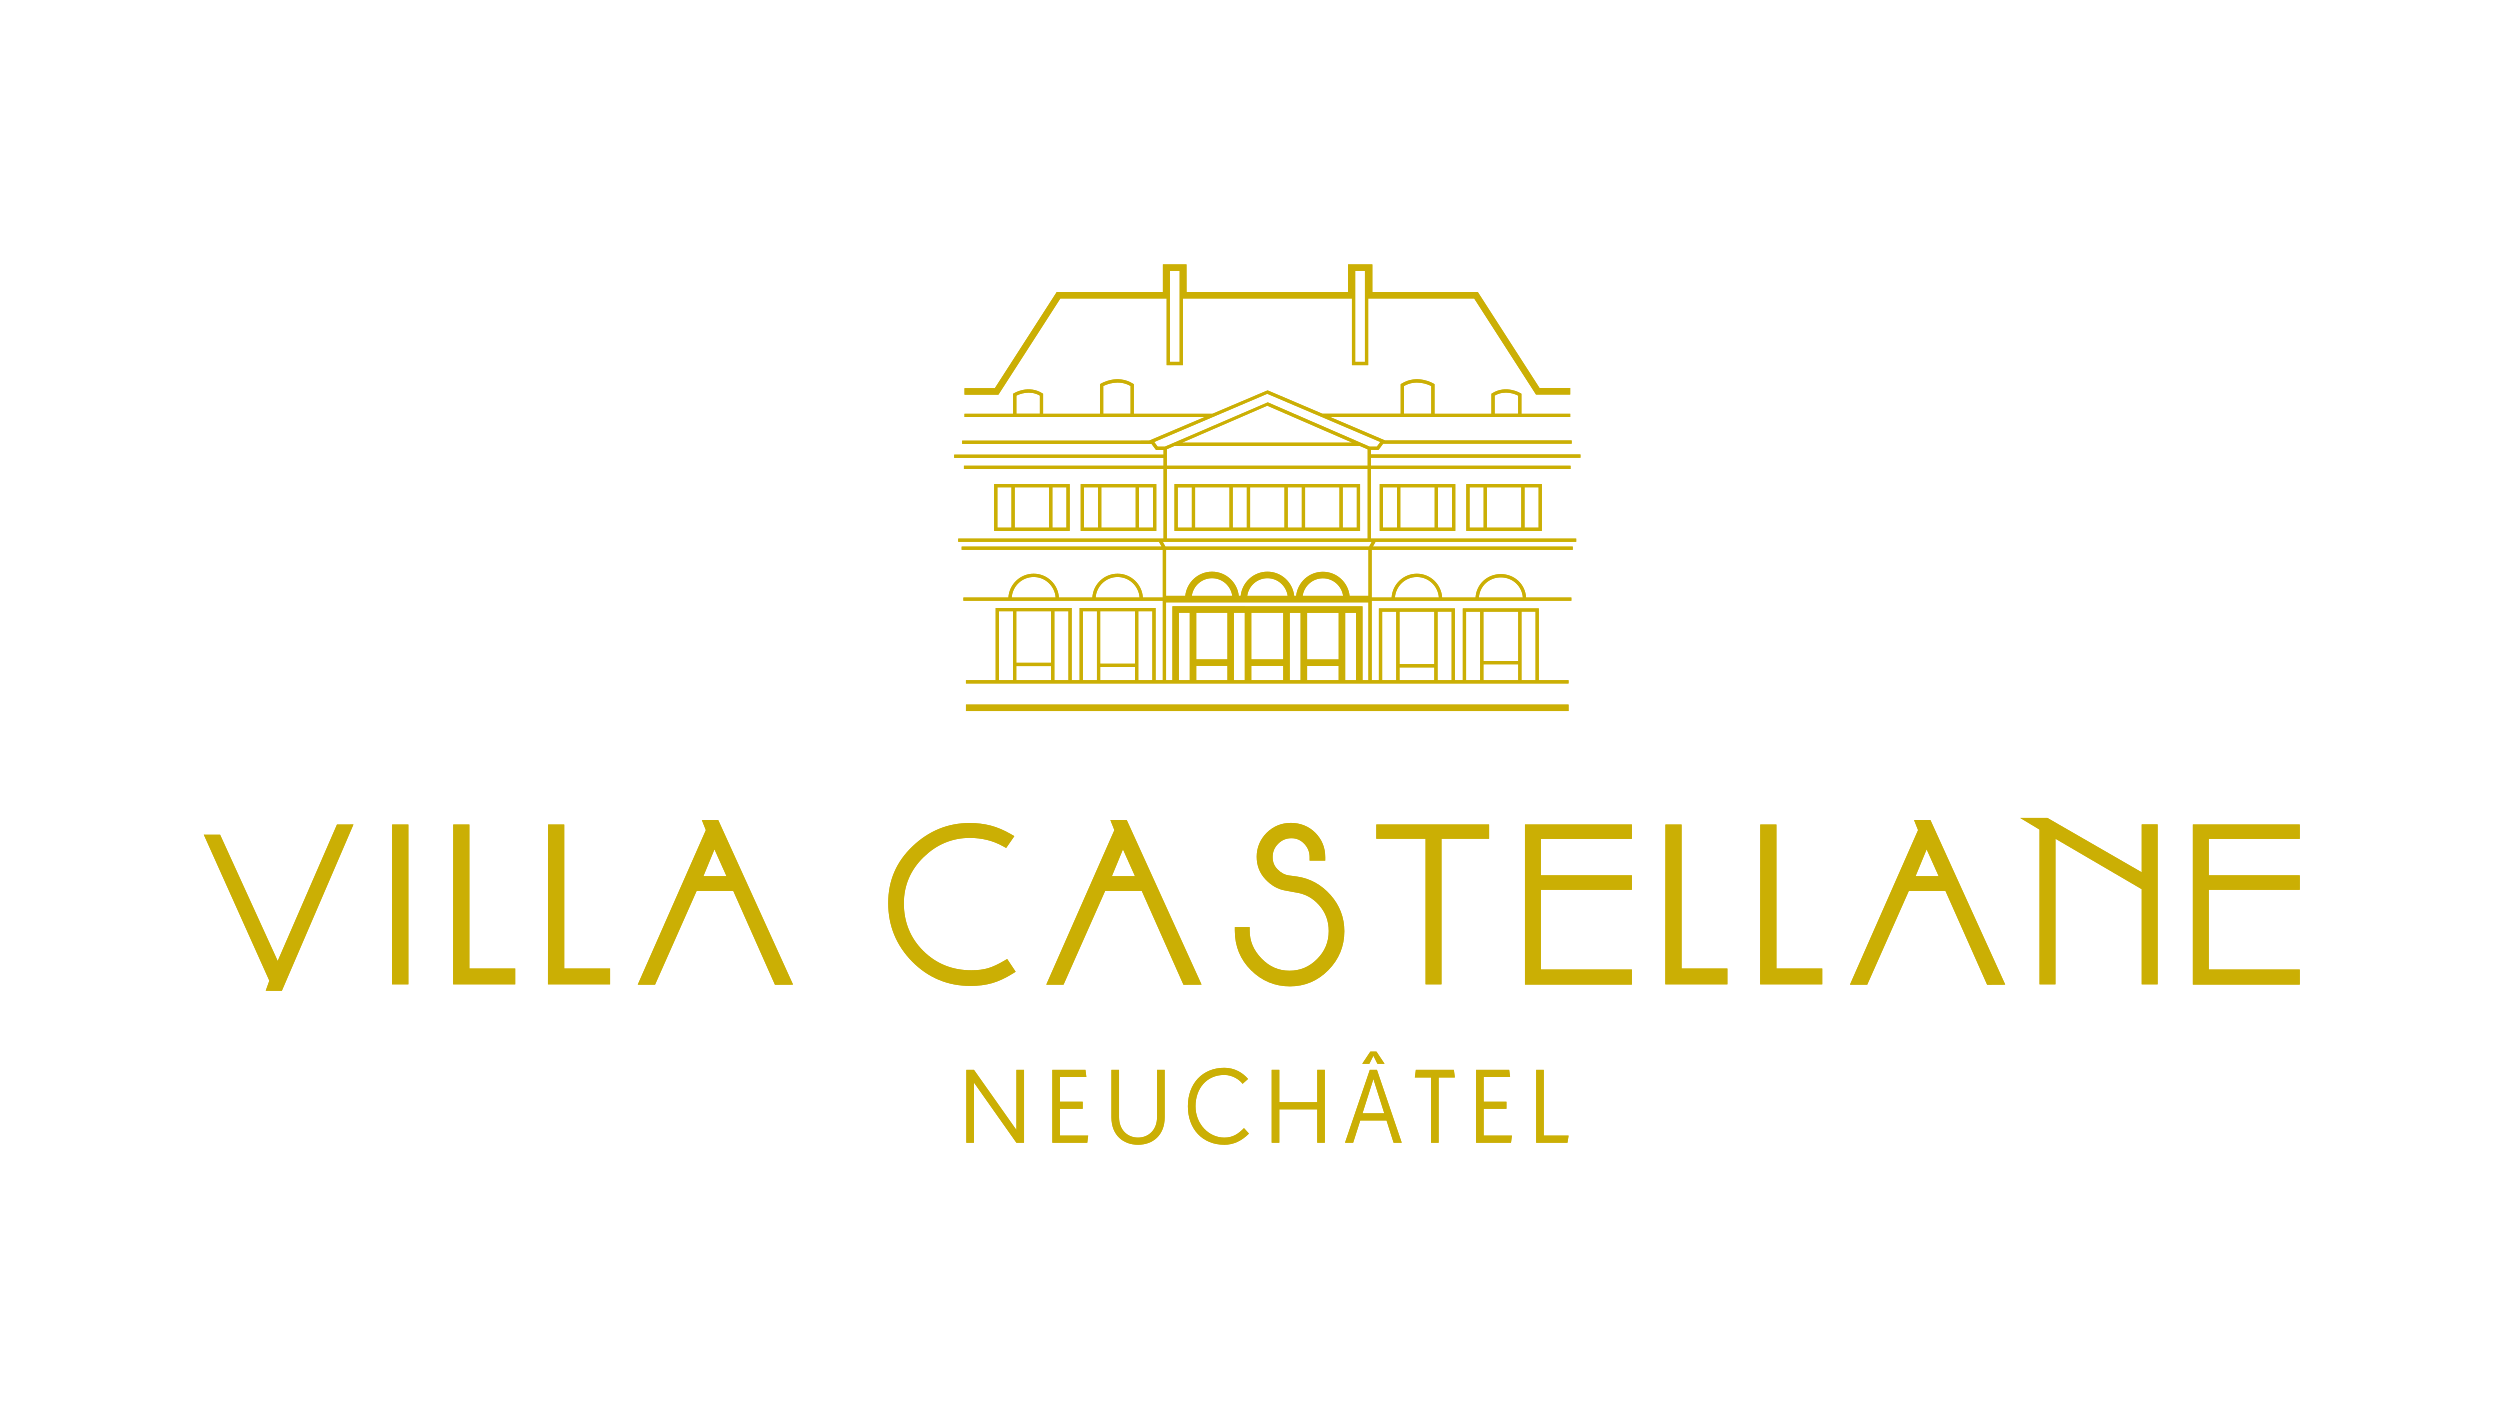 <svg xmlns="http://www.w3.org/2000/svg" xmlns:xlink="http://www.w3.org/1999/xlink" id="Calque_1" data-name="Calque 1" viewBox="0 0 1920 1080"><defs><style>      .cls-1 {        fill: none;      }      .cls-1, .cls-2 {        stroke-width: 0px;      }      .cls-3 {        clip-path: url(#clippath-1);      }      .cls-4 {        clip-path: url(#clippath);      }      .cls-2 {        fill: #cbaf04;      }    </style><clipPath id="clippath"><rect class="cls-1" x="-58.72" y="-901.72" width="2038.72" height="2883.34"></rect></clipPath><clipPath id="clippath-1"><rect class="cls-1" x="-58.72" y="-901.72" width="2038.72" height="2883.34"></rect></clipPath></defs><g class="cls-4"><polygon class="cls-2" points="216.43 760.96 204.09 760.89 206.87 753.17 156.55 641.05 169.01 641.06 213.28 738.08 258.82 633.24 271.43 633.21 216.43 760.96"></polygon><polygon class="cls-2" points="313.63 755.97 301.06 755.97 301.16 633.22 313.63 633.22 313.63 755.97"></polygon><polygon class="cls-2" points="395.68 755.97 347.99 755.97 348.09 633.22 360.48 633.22 360.48 743.83 395.68 743.83 395.68 755.97"></polygon><polygon class="cls-2" points="468.53 755.97 420.84 755.97 420.94 633.22 433.33 633.22 433.33 743.83 468.53 743.83 468.53 755.97"></polygon><path class="cls-2" d="M595.18,756.28l-32.02-72.07h-28.16l-31.94,72.02h-13.26s52.32-118.7,52.32-118.7l-3.08-7.73h12.54l57.47,126.39-13.88.08ZM540.16,672.93h17.83l-9.28-20.69-8.54,20.69Z"></path><g class="cls-3"><path class="cls-2" d="M745.16,757.16c-17.35,0-32.35-6.28-44.59-18.69-12.22-12.39-18.41-27.49-18.41-44.9s6.31-31.79,18.76-43.64c12.42-11.83,27.12-17.83,43.72-17.83,5.72,0,11.16.66,16.18,1.96,5.04,1.31,10.31,3.55,15.68,6.66l2.48,1.46-6.25,9.03-2.11-1.17c-4.26-2.37-8.57-4.07-12.81-5.06-4.28-1-8.64-1.5-12.91-1.5-13.58,0-25.58,4.99-35.64,14.83-10.04,9.81-15.12,21.76-15.12,35.48,0,14.41,5.01,26.71,14.93,36.56,9.92,9.85,22.32,14.85,36.86,14.85,5.06,0,9.42-.55,12.99-1.62,3.61-1.08,7.78-3.03,12.41-5.77l2.17-1.28,6.5,9.76-2.32,1.45c-5.48,3.41-10.76,5.87-15.72,7.29-4.96,1.42-10.61,2.15-16.8,2.15"></path><path class="cls-2" d="M908.91,756.28l-32.02-72.07h-28.16l-31.95,72.02h-13.24s52.32-118.7,52.32-118.7l-3.08-7.73h12.54l57.46,126.39-13.87.08ZM853.89,672.93h17.81l-9.27-20.69-8.54,20.69Z"></path><path class="cls-2" d="M990.65,757.5c-11.53,0-21.57-4.16-29.83-12.37-8.27-8.2-12.46-18.45-12.46-30.44v-2.66h11.37v2.66c0,8.11,2.97,15.14,9.1,21.46,6.1,6.31,13.12,9.38,21.47,9.38s15.27-2.95,21.26-8.98c5.99-6.04,8.91-13.08,8.91-21.51,0-7.76-2.41-14.26-7.37-19.89-4.94-5.64-11-8.85-18.55-9.87l-7.89-1.46c-5.35-.95-10.33-3.8-14.73-8.46-4.5-4.76-6.78-10.61-6.78-17.42s2.6-13.3,7.69-18.34c5.1-5.04,11.35-7.58,18.57-7.58s13.8,2.57,18.81,7.65c5,5.07,7.54,11.33,7.54,18.61v2.66h-11.96v-2.66c0-3.99-1.35-7.35-4.12-10.27-2.73-2.88-5.96-4.28-9.88-4.28s-7.34,1.39-10.19,4.26c-2.85,2.85-4.24,6.19-4.24,10.22s1.27,6.97,3.86,9.57c2.69,2.7,5.52,4.19,8.64,4.58l6.26.85c9.99,1.46,18.61,6.2,25.65,14.12,7.07,7.93,10.65,17.31,10.65,27.88,0,11.53-4.14,21.56-12.27,29.82-8.15,8.28-18.08,12.47-29.5,12.47"></path><polygon class="cls-2" points="1107.06 755.97 1094.84 755.97 1094.84 644.16 1057 644.16 1057 633.22 1143.62 633.22 1143.62 644.16 1107.06 644.16 1107.06 755.97"></polygon><polygon class="cls-2" points="1253.29 756.14 1171.18 756.14 1171.18 633.22 1253.29 633.22 1253.29 644.25 1183.4 644.25 1183.4 672.25 1253.29 672.25 1253.29 683.36 1183.4 683.36 1183.4 744.6 1253.29 744.6 1253.29 756.14"></polygon><polygon class="cls-2" points="1326.64 755.97 1278.96 755.97 1279.05 633.22 1291.45 633.22 1291.45 743.83 1326.64 743.83 1326.64 755.97"></polygon><polygon class="cls-2" points="1399.48 755.97 1351.8 755.97 1351.89 633.22 1364.29 633.22 1364.29 743.83 1399.48 743.83 1399.48 755.97"></polygon><path class="cls-2" d="M1526.14,756.28l-32.02-72.07h-28.16l-31.95,72.02h-13.24s52.32-118.7,52.32-118.7l-3.08-7.73h12.54l57.46,126.39-13.87.08ZM1471.12,672.93h17.81l-9.27-20.69-8.54,20.69Z"></path><polygon class="cls-2" points="1657.07 755.97 1644.85 755.97 1644.85 682.88 1578.59 644.14 1578.59 755.97 1566.37 755.97 1566.37 637.13 1551.53 628.18 1572.37 628.18 1644.85 669.96 1644.85 633.13 1657.07 633.13 1657.07 755.97"></polygon><polygon class="cls-2" points="1766.23 756.14 1684.12 756.14 1684.12 633.22 1766.23 633.22 1766.23 644.25 1696.34 644.25 1696.34 672.25 1766.23 672.25 1766.23 683.36 1696.34 683.36 1696.34 744.6 1766.23 744.6 1766.23 756.14"></polygon><polygon class="cls-2" points="780.61 877.6 747.98 831.36 747.98 877.6 742.15 877.6 742.15 821.64 747.98 821.64 780.61 867.88 780.61 821.64 786.45 821.64 786.45 877.6 780.61 877.6"></polygon><polygon class="cls-2" points="835.01 877.6 808.2 877.6 808.2 821.64 833.6 821.64 834.31 827.08 814.02 827.08 814.02 846.12 831.52 846.12 831.52 851.56 814.02 851.56 814.02 872.15 835.71 872.15 835.01 877.6"></polygon><path class="cls-2" d="M874.02,879.15c-11.19,0-20.44-7.15-20.44-21.14v-36.37h5.83v36.37c0,9.78,6.53,15.69,14.61,15.69s14.61-5.91,14.61-15.69v-36.37h5.84v36.37c0,13.99-9.26,21.14-20.45,21.14"></path><path class="cls-2" d="M940.3,879.15c-16.79,0-27.98-12.04-27.98-29.53s11.27-29.53,27.98-29.53c7.69,0,13.99,3.65,18.19,8.54l-4.21,3.73c-2.09-3.03-7.69-6.84-13.99-6.84-13.6,0-22.15,10.42-22.15,24.1s10.19,24.09,22.15,24.09c6.76,0,10.88-3.03,15.08-7.3l3.81,4.19c-5.6,5.6-11.89,8.56-18.89,8.56"></path><polygon class="cls-2" points="1011.64 877.6 1011.64 851.96 982.5 851.96 982.5 877.6 976.67 877.6 976.67 821.64 982.5 821.64 982.5 846.51 1011.64 846.51 1011.64 821.64 1017.47 821.64 1017.47 877.6 1011.64 877.6"></polygon><path class="cls-2" d="M1070.3,877.6l-5.43-17.1h-20.21l-5.45,17.1h-6.22l19.05-55.95h5.43l19.04,55.95h-6.22ZM1057.87,816.98l-3.11-6.22-3.11,6.22h-5.43l6.22-9.34h4.66l6.22,9.34h-5.45ZM1054.76,828.63l-8.39,26.42h16.79l-8.39-26.42Z"></path><polygon class="cls-2" points="1104.88 827.47 1104.88 877.6 1099.05 877.6 1099.05 827.47 1086.61 827.47 1087.39 821.64 1116.55 821.64 1117.32 827.47 1104.88 827.47"></polygon><polygon class="cls-2" points="1160.44 877.6 1133.63 877.6 1133.63 821.64 1159.04 821.64 1159.74 827.08 1139.45 827.08 1139.45 846.12 1156.94 846.12 1156.94 851.56 1139.45 851.56 1139.45 872.15 1161.14 872.15 1160.44 877.6"></polygon><polygon class="cls-2" points="1203.8 877.6 1179.78 877.6 1179.78 821.64 1185.62 821.64 1185.62 872.15 1204.67 872.15 1203.8 877.6"></polygon><rect class="cls-2" x="741.86" y="541.11" width="462.79" height="4.96"></rect><path class="cls-2" d="M814.3,229.24h81.71v51.16h12.46v-51.16h129.83v51.16h12.46v-51.16h81.45l47.44,73.74h26.26v-4.97h-23.56s-47.42-73.73-47.42-73.73h-80.97v-21.21h-18.67v21.21h-124.03l-.03-21.21h-18.12v21.21h-81.52l-47.53,73.86h-23.3v4.96h26l47.55-73.86ZM1040.78,208.03h7.5v69.89h-7.5v-69.89ZM898.49,208.03h7.5v69.89h-7.5v-69.89Z"></path><path class="cls-2" d="M763.5,407.74h58.03v-35.98h-58.03v35.98ZM805.74,405.25h-26.44v-31.02h26.44v31.02ZM765.99,374.23h10.84v31.02h-10.84v-31.02ZM819.05,405.25h-10.84v-31.02h10.84v31.02Z"></path><path class="cls-2" d="M830,407.74h58.03v-35.98h-58.03v35.98ZM872.23,405.25h-26.44v-31.02h26.44v31.02ZM832.48,374.23h10.84v31.02h-10.84v-31.02ZM885.55,405.25h-10.84v-31.02h10.84v31.02Z"></path><path class="cls-2" d="M902.02,407.74h142.5v-35.98h-99.03s-43.48.01-43.48.01v35.96ZM957.57,405.25h-10.84v-31.01h10.84v31.01ZM944.26,405.26h-26.44v-31.02h26.44v31.02ZM960.06,374.23h26.44v31.02h-26.44v-31.02ZM1042.04,405.25h-10.84v-31.02h10.84v31.02ZM1028.73,405.25h-26.44v-31.02h26.44v31.02ZM999.8,405.25h-10.84v-31.02h10.84v31.02ZM904.51,374.25h10.84v31.02h-10.84v-31.02Z"></path><path class="cls-2" d="M1213.78,351.52v-2.47h-160.9v-3.61l5.81.08,3.54-4.77h144.82v-2.47h-143.33l-42.3-18.04h184.5v-2.47h-37.48v-15.35l-.6-.37c-.45-.27-11.17-6.65-21.84,0l-.58.37v15.35h-43.71v-22.71l-.6-.37c-.5-.29-12.68-7.54-24.79.01l-.58.37v22.69h-60.16l-41.72-17.8-.49-.09-42.22,17.91h0s-60.39-.01-60.39-.01v-22.69l-.58-.37c-12.11-7.57-24.28-.31-24.79-.01l-.6.37v22.71h-43.71v-15.35l-.58-.37c-10.68-6.66-21.39-.27-21.84,0l-.6.37v15.35h-37.32v2.47h184.58l-42.8,18.15h0s-143.6.01-143.6.01v2.47h145.44l3.45,4.65h5.81v3.65h-160.81v2.47h160.81v6.03h-153.32v2.49h153.32v53.48h-157.72v2.47h154.2l2.05,3.66h-153.59v2.47h154.47v36.64h-15.34c-.65-10.16-9.04-18.26-19.38-18.26s-18.72,8.1-19.37,18.26h-25.72c-.65-10.16-9.04-18.26-19.37-18.26s-18.73,8.1-19.38,18.26h-34.58v2.49h153.14v61.02h-5.54v-55.47h-58.35v55.47h-6.1v-55.47h-58.36v55.47h-22.84v2.49h462.79v-2.49h-22.84v-55.13h-58.36v55.13h-6.09v-55.13h-58.35v55.13h-5.54v-61.02h153.34v-2.49h-34.79c-.63-10.15-8.88-17.96-19.38-17.96s-18.73,7.81-19.38,17.96h-25.71c-.65-10.16-9.04-18.26-19.37-18.26s-18.73,8.1-19.38,18.26h-15.34v-36.64h154.43v-2.47h-153.55l2.05-3.66h154.14v-2.47h-157.67v-53.48h153.32v-2.49h-153.32v-6.15h160.9ZM1147.9,303.8c7.94-4.56,15.84-1.12,18.05.03v13.94h-18.05v-13.96ZM1078.23,296.46c9.18-5.34,18.57-1.22,21,.03v21.28h-21v-21.3ZM847.28,296.48c2.43-1.24,11.83-5.36,21.02-.03v21.3h-21.02v-21.28ZM780.57,303.84c2.2-1.12,10.18-4.55,18.06-.04v13.96h-18.06v-13.92ZM858.32,443.11c8.96,0,16.26,6.98,16.91,15.77h-33.8c.65-8.8,7.95-15.77,16.89-15.77M793.87,443.11c8.96,0,16.25,6.98,16.89,15.77h-33.79c.65-8.8,7.93-15.77,16.89-15.77M1152.65,443.41c9.11,0,16.26,6.72,16.91,15.48h-33.8c.63-8.76,7.78-15.48,16.89-15.48M1088.19,443.11c8.95,0,16.24,6.98,16.89,15.77h-33.8c.65-8.8,7.93-15.77,16.91-15.77M886.41,339.44l86.85-37.03,86.85,37.03-2.66,3.6h-5.56l-78.01-33.91-.24-.1-79.01,34.01h-5.56l-2.66-3.6ZM1038.62,339.98h-130.94l65.58-28.42,65.36,28.42ZM885.03,522.39h-10.83v-52.99h10.83v52.99ZM871.72,509.73h-26.78v-40.33h26.78v40.33ZM844.94,512.21h26.78v10.19h-26.78v-10.19ZM831.63,469.4h10.84v52.99h-10.84v-52.99ZM820.59,522.39h-10.84v-52.99h10.84v52.99ZM807.26,509.05h-26.76v-39.65h26.76v39.65ZM780.5,511.54h26.76v10.85h-26.76v-10.85ZM767.19,469.4h10.84v52.99h-10.84v-52.99ZM1041.44,522.39h-8.35v-51.75h8.35v51.75ZM1003.84,511.45h24.28v10.95h-24.28v-10.95ZM1028.13,506.49h-24.29v-35.86h24.29v35.86ZM998.88,522.39h-8.37v-51.78h8.37v51.78ZM960.98,511.38h24.57v11.01h-24.57v-11.01ZM985.55,506.42h-24.57v-35.82h24.57v35.82ZM956.01,522.39h-8.37v-51.79h8.37v51.79ZM918.71,511.38h23.98v11.01h-23.98v-11.01ZM942.69,506.42h-23.98v-35.83h23.98v35.83ZM913.75,522.39h-8.35v-51.82h8.35v51.82ZM1101.57,510.07h-26.76v-40.33h26.76v40.33ZM1074.8,512.54h26.76v9.85h-26.76v-9.85ZM1166.01,507.66h-26.76v-37.91h26.76v37.91ZM1139.25,510.14h26.76v12.26h-26.76v-12.26ZM1179.32,522.39h-10.84v-52.66h10.84v52.66ZM1125.94,469.74h10.84v52.66h-10.84v-52.66ZM1114.88,522.39h-10.84v-52.66h10.84v52.66ZM1061.49,469.74h10.84v52.66h-10.84v-52.66ZM1046.4,522.39v-56.71l-145.97-.07v56.78h-4.91v-59.78h155.45v59.78h-4.58ZM915.28,457.64c1.08-7.66,7.61-13.6,15.56-13.6s14.47,5.93,15.56,13.6h-31.11ZM957.84,457.64c1.07-7.66,7.6-13.6,15.56-13.6s14.47,5.93,15.56,13.6h-31.11ZM1000.41,457.64c1.11-7.62,7.62-13.53,15.56-13.53s14.45,5.9,15.56,13.53h-31.11ZM1050.98,457.64h-14.5c-1.13-10.37-9.85-18.49-20.51-18.49s-19.38,8.12-20.52,18.49h-1.53c-1.12-10.39-9.84-18.56-20.53-18.56s-19.42,8.16-20.53,18.56h-1.5c-1.11-10.39-9.84-18.56-20.53-18.56s-19.42,8.16-20.53,18.56h-14.77v-35.4h155.45v35.4ZM1051.5,419.77h-156.48l-2.05-3.66h160.6l-2.07,3.66ZM1050.39,413.64h-154.26v-53.48h154.26v53.48ZM896.13,357.67v-12.69l5.83-2.52h142.37l6.07,2.65v12.57h-154.26Z"></path><path class="cls-2" d="M1184.15,371.76h-58.03v35.98h58.03v-35.98ZM1141.92,374.23h26.44v31.02h-26.44v-31.02ZM1181.67,405.25h-10.84v-31.02h10.84v31.02ZM1128.61,374.23h10.84v31.02h-10.84v-31.02Z"></path><path class="cls-2" d="M1117.66,371.76h-58.02v35.98h58.02v-35.98ZM1075.42,374.23h26.44v31.02h-26.44v-31.02ZM1115.17,405.25h-10.83v-31.02h10.83v31.02ZM1062.11,374.23h10.84v31.02h-10.84v-31.02Z"></path><polygon class="cls-2" points="216.43 760.96 204.09 760.89 206.87 753.17 156.55 641.05 169.01 641.06 213.28 738.08 258.82 633.24 271.43 633.21 216.43 760.96"></polygon><polygon class="cls-2" points="313.63 755.97 301.06 755.97 301.16 633.22 313.63 633.22 313.63 755.97"></polygon><polygon class="cls-2" points="395.68 755.97 347.99 755.97 348.09 633.22 360.48 633.22 360.48 743.83 395.68 743.83 395.68 755.97"></polygon><polygon class="cls-2" points="468.53 755.97 420.84 755.97 420.94 633.22 433.33 633.22 433.33 743.83 468.53 743.83 468.53 755.97"></polygon><path class="cls-2" d="M595.18,756.28l-32.02-72.07h-28.16l-31.94,72.02h-13.26s52.32-118.7,52.32-118.7l-3.08-7.73h12.54l57.47,126.39-13.88.08ZM540.16,672.93h17.83l-9.28-20.69-8.54,20.69Z"></path><path class="cls-2" d="M745.16,757.16c-17.35,0-32.35-6.28-44.59-18.69-12.22-12.39-18.41-27.49-18.41-44.9s6.31-31.79,18.76-43.64c12.42-11.83,27.12-17.83,43.72-17.83,5.72,0,11.16.66,16.18,1.96,5.04,1.31,10.31,3.55,15.68,6.66l2.48,1.46-6.25,9.03-2.11-1.17c-4.26-2.37-8.57-4.07-12.81-5.06-4.28-1-8.64-1.5-12.91-1.5-13.58,0-25.58,4.99-35.64,14.83-10.04,9.81-15.12,21.76-15.12,35.48,0,14.41,5.01,26.71,14.93,36.56,9.92,9.85,22.32,14.85,36.86,14.85,5.06,0,9.42-.55,12.99-1.62,3.61-1.08,7.78-3.03,12.41-5.77l2.17-1.28,6.5,9.76-2.32,1.45c-5.48,3.41-10.76,5.87-15.72,7.29-4.96,1.42-10.61,2.15-16.8,2.15"></path><path class="cls-2" d="M908.91,756.28l-32.02-72.07h-28.16l-31.95,72.02h-13.24s52.32-118.7,52.32-118.7l-3.08-7.73h12.54l57.46,126.39-13.87.08ZM853.89,672.93h17.81l-9.27-20.69-8.54,20.69Z"></path><path class="cls-2" d="M990.65,757.5c-11.53,0-21.57-4.16-29.83-12.37-8.27-8.2-12.46-18.45-12.46-30.44v-2.66h11.37v2.66c0,8.11,2.97,15.14,9.1,21.46,6.1,6.31,13.12,9.38,21.47,9.38s15.27-2.95,21.26-8.98c5.99-6.04,8.91-13.08,8.91-21.51,0-7.76-2.41-14.26-7.37-19.89-4.94-5.64-11-8.85-18.55-9.87l-7.89-1.46c-5.35-.95-10.33-3.8-14.73-8.46-4.5-4.76-6.78-10.61-6.78-17.42s2.6-13.3,7.69-18.34c5.1-5.04,11.35-7.58,18.57-7.58s13.8,2.57,18.81,7.65c5,5.07,7.54,11.33,7.54,18.61v2.66h-11.96v-2.66c0-3.99-1.35-7.35-4.12-10.27-2.73-2.88-5.96-4.28-9.88-4.28s-7.34,1.39-10.19,4.26c-2.85,2.85-4.24,6.19-4.24,10.22s1.27,6.97,3.86,9.57c2.69,2.7,5.52,4.19,8.64,4.58l6.26.85c9.99,1.46,18.61,6.2,25.65,14.12,7.07,7.93,10.65,17.31,10.65,27.88,0,11.53-4.14,21.56-12.27,29.82-8.15,8.28-18.08,12.47-29.5,12.47"></path><polygon class="cls-2" points="1107.06 755.97 1094.84 755.97 1094.84 644.16 1057 644.16 1057 633.22 1143.62 633.22 1143.62 644.16 1107.06 644.16 1107.06 755.97"></polygon><polygon class="cls-2" points="1253.29 756.14 1171.18 756.14 1171.18 633.22 1253.29 633.22 1253.29 644.25 1183.4 644.25 1183.4 672.25 1253.29 672.25 1253.29 683.36 1183.4 683.36 1183.4 744.6 1253.29 744.6 1253.29 756.14"></polygon><polygon class="cls-2" points="1326.64 755.97 1278.96 755.97 1279.05 633.22 1291.45 633.22 1291.45 743.83 1326.64 743.83 1326.64 755.97"></polygon><polygon class="cls-2" points="1399.48 755.97 1351.8 755.97 1351.89 633.22 1364.29 633.22 1364.29 743.83 1399.48 743.83 1399.48 755.97"></polygon><path class="cls-2" d="M1526.14,756.28l-32.02-72.07h-28.16l-31.95,72.02h-13.24s52.32-118.7,52.32-118.7l-3.08-7.73h12.54l57.46,126.39-13.87.08ZM1471.12,672.93h17.81l-9.27-20.69-8.54,20.69Z"></path><polygon class="cls-2" points="1657.07 755.97 1644.85 755.97 1644.85 682.88 1578.59 644.14 1578.59 755.97 1566.37 755.97 1566.37 637.13 1551.53 628.18 1572.37 628.18 1644.85 669.96 1644.85 633.13 1657.07 633.13 1657.07 755.97"></polygon><polygon class="cls-2" points="1766.23 756.14 1684.12 756.14 1684.12 633.22 1766.23 633.22 1766.23 644.25 1696.34 644.25 1696.34 672.25 1766.23 672.25 1766.23 683.36 1696.34 683.36 1696.34 744.6 1766.23 744.6 1766.23 756.14"></polygon><polygon class="cls-2" points="780.61 877.6 747.98 831.36 747.98 877.6 742.15 877.6 742.15 821.64 747.98 821.64 780.61 867.88 780.61 821.64 786.45 821.64 786.45 877.6 780.61 877.6"></polygon><polygon class="cls-2" points="835.01 877.6 808.2 877.6 808.2 821.64 833.6 821.64 834.31 827.08 814.02 827.08 814.02 846.12 831.52 846.12 831.52 851.56 814.02 851.56 814.02 872.15 835.71 872.15 835.01 877.6"></polygon><path class="cls-2" d="M874.02,879.15c-11.19,0-20.44-7.15-20.44-21.14v-36.37h5.83v36.37c0,9.78,6.53,15.69,14.61,15.69s14.61-5.91,14.61-15.69v-36.37h5.84v36.37c0,13.99-9.26,21.14-20.45,21.14"></path><path class="cls-2" d="M940.3,879.15c-16.79,0-27.98-12.04-27.98-29.53s11.27-29.53,27.98-29.53c7.69,0,13.99,3.65,18.19,8.54l-4.21,3.73c-2.09-3.03-7.69-6.84-13.99-6.84-13.6,0-22.15,10.42-22.15,24.1s10.19,24.09,22.15,24.09c6.76,0,10.88-3.03,15.08-7.3l3.81,4.19c-5.6,5.6-11.89,8.56-18.89,8.56"></path><polygon class="cls-2" points="1011.64 877.6 1011.64 851.96 982.5 851.96 982.5 877.6 976.67 877.6 976.67 821.64 982.5 821.64 982.5 846.51 1011.64 846.51 1011.64 821.64 1017.47 821.64 1017.47 877.6 1011.64 877.6"></polygon><path class="cls-2" d="M1070.3,877.6l-5.43-17.1h-20.21l-5.45,17.1h-6.22l19.05-55.95h5.43l19.04,55.95h-6.22ZM1057.87,816.98l-3.11-6.22-3.11,6.22h-5.43l6.22-9.34h4.66l6.22,9.34h-5.45ZM1054.76,828.63l-8.39,26.42h16.79l-8.39-26.42Z"></path><polygon class="cls-2" points="1104.88 827.47 1104.88 877.6 1099.05 877.6 1099.05 827.47 1086.61 827.47 1087.39 821.64 1116.55 821.64 1117.32 827.47 1104.88 827.47"></polygon><polygon class="cls-2" points="1160.44 877.6 1133.63 877.6 1133.63 821.64 1159.04 821.64 1159.74 827.08 1139.45 827.08 1139.45 846.12 1156.94 846.12 1156.94 851.56 1139.45 851.56 1139.45 872.15 1161.14 872.15 1160.44 877.6"></polygon><polygon class="cls-2" points="1203.8 877.6 1179.78 877.6 1179.78 821.64 1185.62 821.64 1185.62 872.15 1204.67 872.15 1203.8 877.6"></polygon><rect class="cls-2" x="741.86" y="541.11" width="462.79" height="4.96"></rect><path class="cls-2" d="M814.3,229.24h81.71v51.16h12.46v-51.16h129.83v51.16h12.46v-51.16h81.45l47.44,73.74h26.26v-4.97h-23.56s-47.42-73.73-47.42-73.73h-80.97v-21.21h-18.67v21.21h-124.03l-.03-21.21h-18.12v21.21h-81.52l-47.53,73.86h-23.3v4.96h26l47.55-73.86ZM1040.78,208.03h7.5v69.89h-7.5v-69.89ZM898.49,208.03h7.5v69.89h-7.5v-69.89Z"></path><path class="cls-2" d="M763.5,407.74h58.03v-35.98h-58.03v35.98ZM805.74,405.25h-26.44v-31.02h26.44v31.02ZM765.99,374.23h10.84v31.02h-10.84v-31.02ZM819.05,405.25h-10.84v-31.02h10.84v31.02Z"></path><path class="cls-2" d="M830,407.74h58.03v-35.98h-58.03v35.98ZM872.23,405.25h-26.44v-31.02h26.44v31.02ZM832.48,374.23h10.84v31.02h-10.84v-31.02ZM885.55,405.25h-10.84v-31.02h10.84v31.02Z"></path><path class="cls-2" d="M902.02,407.74h142.5v-35.98h-99.03s-43.48.01-43.48.01v35.96ZM957.57,405.25h-10.84v-31.01h10.84v31.01ZM944.26,405.26h-26.44v-31.02h26.44v31.02ZM960.06,374.23h26.44v31.02h-26.44v-31.02ZM1042.04,405.25h-10.84v-31.02h10.84v31.02ZM1028.73,405.25h-26.44v-31.02h26.44v31.02ZM999.8,405.25h-10.84v-31.02h10.84v31.02ZM904.51,374.25h10.84v31.02h-10.84v-31.02Z"></path><path class="cls-2" d="M1213.78,351.52v-2.47h-160.9v-3.61l5.81.08,3.54-4.77h144.82v-2.47h-143.33l-42.3-18.04h184.5v-2.47h-37.48v-15.35l-.6-.37c-.45-.27-11.17-6.65-21.84,0l-.58.37v15.35h-43.71v-22.71l-.6-.37c-.5-.29-12.68-7.54-24.79.01l-.58.37v22.69h-60.16l-41.72-17.8-.49-.09-42.22,17.91h0s-60.39-.01-60.39-.01v-22.69l-.58-.37c-12.11-7.57-24.28-.31-24.79-.01l-.6.37v22.71h-43.71v-15.35l-.58-.37c-10.68-6.66-21.39-.27-21.84,0l-.6.37v15.35h-37.32v2.47h184.58l-42.8,18.15h0s-143.6.01-143.6.01v2.47h145.44l3.45,4.65h5.81v3.65h-160.81v2.47h160.81v6.03h-153.32v2.49h153.32v53.48h-157.72v2.47h154.2l2.05,3.66h-153.59v2.47h154.47v36.64h-15.34c-.65-10.16-9.04-18.26-19.38-18.26s-18.72,8.1-19.37,18.26h-25.72c-.65-10.16-9.04-18.26-19.37-18.26s-18.73,8.1-19.38,18.26h-34.58v2.49h153.14v61.02h-5.54v-55.47h-58.35v55.47h-6.1v-55.47h-58.36v55.47h-22.84v2.49h462.79v-2.49h-22.84v-55.13h-58.36v55.13h-6.09v-55.13h-58.35v55.13h-5.54v-61.02h153.34v-2.49h-34.79c-.63-10.15-8.88-17.96-19.38-17.96s-18.73,7.81-19.38,17.96h-25.71c-.65-10.16-9.04-18.26-19.37-18.26s-18.73,8.1-19.38,18.26h-15.34v-36.64h154.43v-2.47h-153.55l2.05-3.66h154.14v-2.47h-157.67v-53.48h153.32v-2.49h-153.32v-6.15h160.9ZM1147.9,303.8c7.94-4.56,15.84-1.12,18.05.03v13.94h-18.05v-13.96ZM1078.23,296.46c9.18-5.34,18.57-1.22,21,.03v21.28h-21v-21.3ZM847.28,296.48c2.43-1.24,11.83-5.36,21.02-.03v21.3h-21.02v-21.28ZM780.57,303.84c2.2-1.12,10.18-4.55,18.06-.04v13.96h-18.06v-13.92ZM858.32,443.11c8.96,0,16.26,6.98,16.91,15.77h-33.8c.65-8.8,7.95-15.77,16.89-15.77M793.87,443.11c8.96,0,16.25,6.98,16.89,15.77h-33.79c.65-8.8,7.93-15.77,16.89-15.77M1152.65,443.41c9.11,0,16.26,6.72,16.91,15.48h-33.8c.63-8.76,7.78-15.48,16.89-15.48M1088.19,443.11c8.95,0,16.24,6.98,16.89,15.77h-33.8c.65-8.8,7.93-15.77,16.91-15.77M886.41,339.44l86.85-37.03,86.85,37.03-2.66,3.6h-5.56l-78.01-33.91-.24-.1-79.01,34.01h-5.56l-2.66-3.6ZM1038.62,339.98h-130.94l65.58-28.42,65.36,28.42ZM885.03,522.39h-10.83v-52.99h10.83v52.99ZM871.72,509.73h-26.78v-40.33h26.78v40.33ZM844.94,512.21h26.78v10.19h-26.78v-10.19ZM831.63,469.4h10.84v52.99h-10.84v-52.99ZM820.59,522.39h-10.84v-52.99h10.84v52.99ZM807.26,509.05h-26.76v-39.65h26.76v39.65ZM780.5,511.54h26.76v10.85h-26.76v-10.85ZM767.19,469.4h10.84v52.99h-10.84v-52.99ZM1041.44,522.39h-8.35v-51.75h8.35v51.75ZM1003.84,511.45h24.28v10.95h-24.28v-10.95ZM1028.13,506.49h-24.29v-35.86h24.29v35.86ZM998.88,522.39h-8.37v-51.78h8.37v51.78ZM960.98,511.38h24.57v11.01h-24.57v-11.01ZM985.55,506.42h-24.57v-35.82h24.57v35.82ZM956.01,522.39h-8.37v-51.79h8.37v51.79ZM918.71,511.38h23.98v11.01h-23.98v-11.01ZM942.69,506.42h-23.98v-35.83h23.98v35.83ZM913.75,522.39h-8.35v-51.82h8.35v51.82ZM1101.57,510.07h-26.76v-40.33h26.76v40.33ZM1074.8,512.54h26.76v9.85h-26.76v-9.85ZM1166.01,507.66h-26.76v-37.91h26.76v37.91ZM1139.25,510.14h26.76v12.26h-26.76v-12.26ZM1179.32,522.39h-10.84v-52.66h10.84v52.66ZM1125.94,469.74h10.84v52.66h-10.84v-52.66ZM1114.88,522.39h-10.84v-52.66h10.84v52.66ZM1061.49,469.74h10.84v52.66h-10.84v-52.66ZM1046.4,522.39v-56.71l-145.97-.07v56.78h-4.91v-59.78h155.45v59.78h-4.58ZM915.28,457.64c1.08-7.66,7.61-13.6,15.56-13.6s14.47,5.93,15.56,13.6h-31.11ZM957.84,457.64c1.07-7.66,7.6-13.6,15.56-13.6s14.47,5.93,15.56,13.6h-31.11ZM1000.41,457.64c1.11-7.62,7.62-13.53,15.56-13.53s14.45,5.9,15.56,13.53h-31.11ZM1050.98,457.64h-14.5c-1.13-10.37-9.85-18.49-20.51-18.49s-19.38,8.12-20.52,18.49h-1.53c-1.12-10.39-9.84-18.56-20.53-18.56s-19.42,8.16-20.53,18.56h-1.5c-1.11-10.39-9.84-18.56-20.53-18.56s-19.42,8.16-20.53,18.56h-14.77v-35.4h155.45v35.4ZM1051.5,419.77h-156.48l-2.05-3.66h160.6l-2.07,3.66ZM1050.39,413.64h-154.26v-53.48h154.26v53.48ZM896.13,357.67v-12.69l5.83-2.52h142.37l6.07,2.65v12.57h-154.26Z"></path><path class="cls-2" d="M1184.15,371.76h-58.03v35.98h58.03v-35.98ZM1141.92,374.23h26.44v31.02h-26.44v-31.02ZM1181.67,405.25h-10.84v-31.02h10.84v31.02ZM1128.61,374.23h10.84v31.02h-10.84v-31.02Z"></path><path class="cls-2" d="M1117.66,371.76h-58.02v35.98h58.02v-35.98ZM1075.42,374.23h26.44v31.02h-26.44v-31.02ZM1115.17,405.25h-10.83v-31.02h10.83v31.02ZM1062.11,374.23h10.84v31.02h-10.84v-31.02Z"></path></g></g></svg>